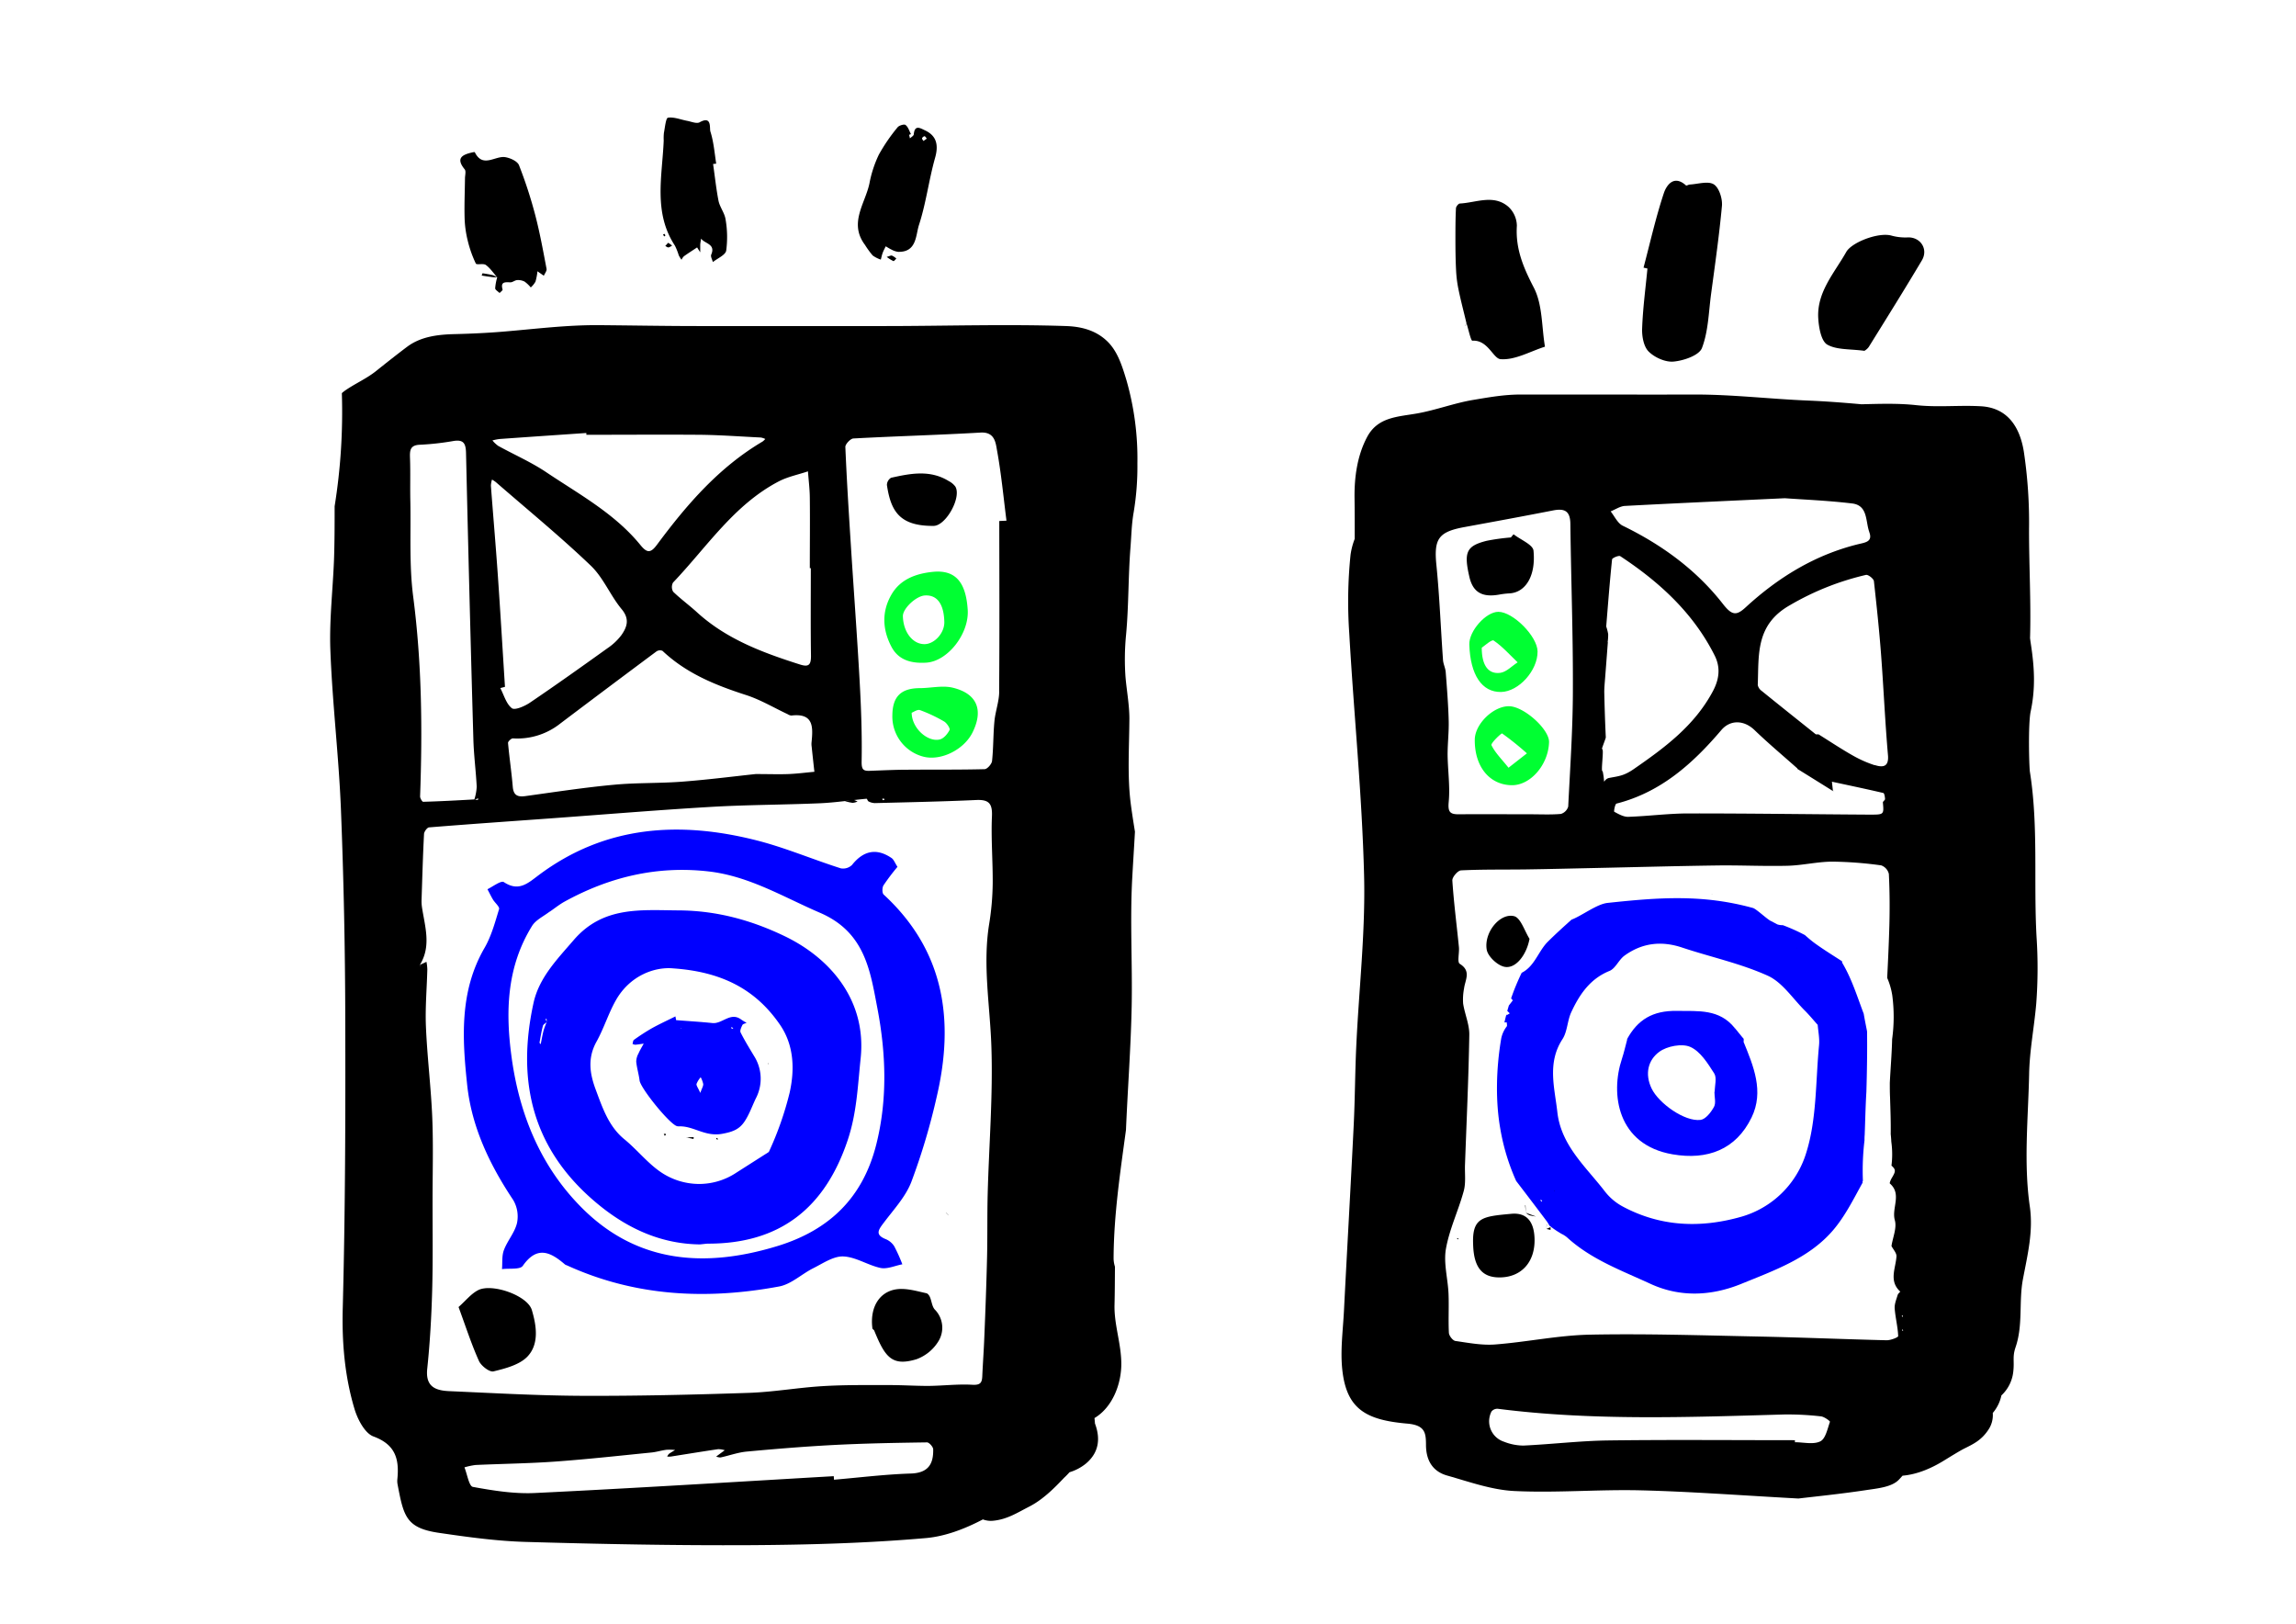 <svg xmlns="http://www.w3.org/2000/svg" data-name="Livello 1" viewBox="0 0 841.89 595.28"><path d="M414.12 263.56c0-5.27-1-10.3-1.44-15.51a92.83 92.83 0 01.21-15.19c1-10.65.78-21.25 1.61-31.89.36-4.51.41-8.76 1.2-13.21a102 102 0 001.36-17.88 104.26 104.26 0 00-4-30.43c-1.42-4.68-3-10-6.44-13.7-4.17-4.44-9.68-6-15.62-6.21-22.26-.75-44.7 0-67 0h-67.67c-12.17 0-24.32-.23-36.48-.33-11.86-.11-23.61 1.4-35.41 2.38-5.83.48-11.8.76-17.65.9-6.18.15-12.47.86-17.54 4.67-3.78 2.85-7.39 5.7-11.33 8.85-3.49 2.8-7.62 4.56-11.31 7.12a13.59 13.59 0 00-1.26 1 218.28 218.28 0 01-2.65 41.48c0 5.38 0 10.75-.13 16.12-.22 12.13-1.87 24.29-1.44 36.38.71 19.54 3.1 39 3.88 58.56q1.53 38.5 1.59 77.07c.1 35.27 0 70.55-.92 105.8-.34 12.7.72 25 4.29 36.95 1.14 3.85 3.82 9 7 10.15 8.15 3 9.45 8.44 8.73 15.67a6.54 6.54 0 00.06 1.77c2.25 11.84 3.09 16.13 15.28 17.9 10.5 1.54 21.1 3 31.68 3.31 27.48.79 55 1.34 82.46 1.19 21.47-.13 43-.73 64.37-2.6 7.06-.62 14.32-3.4 20.85-6.84a8.33 8.33 0 003.66.5c5.2-.47 8.91-2.93 13.41-5.23 4.83-2.48 9-6.6 12.69-10.51a27.94 27.94 0 002-2.05 17.47 17.47 0 006.12-3.26c4.88-4.18 5.18-9.37 3.22-14.6-.05-.68-.11-1.35-.18-2 6.7-4 9.91-12.66 9.84-20.09s-2.68-14.17-2.49-21.47c.12-4.64.12-9.29.16-13.94a10.22 10.22 0 01-.5-3.29c.09-15.76 2.43-31.29 4.54-46.84.63-15.13 1.79-30.28 2.09-45.41.3-15.63-.65-31.21.2-46.84.31-5.7.69-11.39 1-17.09-.58-3.64-1.17-7.29-1.63-11-1.17-9.87-.47-20.32-.41-30.36zm-116.5 10.18q.48 4.61 1 9.21c-3.16.29-6.3.7-9.46.83-3.54.14-7.08 0-12.08 0-8 .85-17.47 2.07-26.94 2.79-8.32.64-16.71.35-25 1.13-10.86 1-21.66 2.67-32.47 4.16-2.87.4-4.39-.26-4.65-3.44-.45-5.37-1.26-10.71-1.74-16.08 0-.51 1.2-1.67 1.79-1.64a25.33 25.33 0 0017.41-5.47Q223 252 240.75 238.79a2.36 2.36 0 012.17-.18c8.72 8.25 19.4 12.58 30.61 16.19 5.31 1.71 10.22 4.66 15.32 7.05a2.88 2.88 0 001.32.48c8.36-1 7.94 4.43 7.39 10a6.69 6.69 0 00.06 1.41zm-1.36-100.94c.24 3.21.65 6.42.68 9.64.1 8.62 0 17.24 0 25.86h.37c0 10.74-.1 21.48.06 32.21 0 3.31-.88 4.11-4.05 3.1-13.66-4.34-27-9.3-37.82-19.2-2.82-2.57-5.94-4.83-8.67-7.48a3.44 3.44 0 01-.05-3.35c12.42-13 22.36-28.58 38.9-37.16 3.32-1.69 7.06-2.42 10.58-3.62zm-113-11.86c10.58-.76 21.16-1.47 31.74-2.2v.66c13.95 0 27.91-.11 41.87 0 7.38.09 14.75.64 22.13 1a6.36 6.36 0 011.61.54 6.61 6.61 0 01-1 .94c-16 9.45-27.82 23.15-38.69 37.8-2.31 3.11-3.62 3.17-6.09.14-9.41-11.55-22.44-18.58-34.54-26.7-5.53-3.71-11.74-6.42-17.61-9.65a11.32 11.32 0 01-2.12-2 17.76 17.76 0 012.7-.53zm-2.85 14.88a12.14 12.14 0 011.4.93c11.66 10.14 23.64 19.94 34.8 30.61 4.65 4.43 7.19 11 11.36 16 3 3.62 1.95 6.53-.12 9.49a21.24 21.24 0 01-5.13 4.82c-9.39 6.73-18.81 13.44-28.38 19.92-1.92 1.31-5.55 2.89-6.64 2.06-2.08-1.59-2.9-4.83-4.25-7.39l1.71-.45c-.87-13.7-1.68-27.41-2.63-41.11-.76-10.89-1.71-21.77-2.53-32.66a8.7 8.7 0 01.41-2.22zm-29.95 7.74c-.11-5.22.07-10.44-.12-15.64-.1-2.77 0-4.73 3.61-4.87a97.64 97.64 0 0012.3-1.37c3.75-.62 4.56.92 4.63 4.41q1.2 52.57 2.7 105.15c.17 5.74.93 11.46 1.22 17.2a18.65 18.65 0 01-.86 4.64c-6.27.35-12.52.7-18.77.87-.37 0-1.16-1.34-1.13-2 .88-24.46.64-48.82-2.53-73.2-1.51-11.61-.81-23.47-1.05-35.19zm24.89 109.13a5.74 5.74 0 01-.11.57c-.36 0-.72-.09-1.08-.15zM334 540.22c-9.42.29-18.8 1.47-28.2 2.27 0-.43-.06-.87-.08-1.3-36.51 2.11-73 4.41-109.53 6.17-7.57.37-15.31-.87-22.8-2.24-1.42-.26-2.08-4.67-3.09-7.16a25.13 25.13 0 014.06-.87c9.77-.45 19.57-.56 29.33-1.26 11.75-.85 23.47-2.15 35.2-3.32 1.87-.18 3.69-.79 5.55-1a17.91 17.91 0 013.1.09c-.75.46-1.53.89-2.24 1.4a3.48 3.48 0 00-.66 1 9.85 9.85 0 001.33 0c5.78-.91 11.55-1.86 17.34-2.71a8.22 8.22 0 012.44.39l-1.87 1.37-1.27.94a4.38 4.38 0 001.59.34c3.21-.69 6.37-1.86 9.62-2.16 10.77-1 21.57-1.88 32.37-2.44 11.23-.57 22.48-.77 33.72-.93.78 0 2.25 1.63 2.27 2.53.12 5.32-1.74 8.67-8.18 8.89zM364 324a98.56 98.56 0 01-1.28 14.65c-2.45 15 .28 29.89.79 44.85.63 18-.87 36.16-1.35 54.24-.2 7.73-.05 15.46-.23 23.19-.23 9.74-.59 19.48-1 29.21-.18 4.8-.54 9.58-.75 14.37-.1 2.41-.71 3.33-3.62 3.17-5.37-.31-10.78.37-16.17.42-4.79 0-9.58-.32-14.37-.31-8.11 0-16.24-.1-24.33.39-9.08.54-18.12 2.17-27.21 2.47-20.33.68-40.67 1.16-61 1.08-16.23-.07-32.46-1-48.68-1.71-5.07-.21-8.82-1.58-8.15-8.15 1-9.46 1.54-19 1.81-28.48.31-11.12.14-22.25.15-33.38 0-10.1.3-20.21-.11-30.29-.46-11.11-1.85-22.18-2.32-33.28-.3-7 .34-14.05.51-21.08a17.19 17.19 0 00-.32-2.74l-2.37 1.1c.06.3.11.59.16.89l-.21-.86c4.26-6.89 1.87-14 .78-21.12a15.64 15.64 0 01-.15-2.82c.26-8 .49-16.05.9-24.06.05-.87 1.14-2.36 1.85-2.42 14.85-1.2 29.72-2.22 44.59-3.3 19.6-1.42 39.18-3.06 58.79-4.21 13.28-.78 26.61-.76 39.91-1.33 5.72-.25 11.41-1.14 17.12-1.66.22 0 .42.86.77 1a5.4 5.4 0 002.26.6c12.37-.32 24.75-.56 37.11-1.13 4.66-.22 6.06 1.21 5.84 6-.36 8.25.35 16.49.28 24.7zm-40.53-31.09c.19-.05.4-.17.57-.13s.22.25.33.39l-.58.19c-.14-.14-.24-.29-.34-.44zm42.91-39.41c0 3.65-1.41 7.28-1.75 10.95-.46 4.83-.35 9.72-.87 14.54-.12 1.12-1.77 3-2.75 3-9.33.24-18.67.13-28 .2-4.66 0-9.32.23-14 .4-2.49.1-3.12-.45-3.07-3.43.18-9.87-.19-19.77-.74-29.63-.93-16.69-2.18-33.36-3.23-50-.76-11.88-1.5-23.76-2-35.66-.05-1 1.86-3.06 2.94-3.12 15.54-.84 31.1-1.26 46.63-2.16 5.23-.3 5.54 3.71 6.05 6.55 1.55 8.51 2.36 17.16 3.46 25.75l-2.64.12c.03 20.81.12 41.66-.05 62.5zM182.3 101.66c-1.36-1.54-2.53-3.33-4.15-4.52-.9-.67-3.38.08-3.68-.53a42.77 42.77 0 01-3-8.53 38.9 38.9 0 01-1.11-8.17c-.13-4.82.08-9.65.14-14.48 0-1.14.45-2.66-.11-3.35-3.38-4.12-.87-5.37 2.78-6.2.31-.07.88-.18.93-.08 2.93 6 7.51 1.17 11.23 1.83 1.85.32 4.47 1.51 5 3A163.92 163.92 0 01196.3 79c1.68 6.45 2.86 13 4.11 19.57.15.75-.65 1.68-1 2.52L197 99.41l.07.06a21.58 21.58 0 01-.72 3.78 8.57 8.57 0 01-1.73 2.13 13 13 0 00-2.26-2.14 5.28 5.28 0 00-2.75-.55c-.84.06-1.67.85-2.48.82-1.94-.07-3.68-.27-2.84 2.63.09.3-.71.86-1.1 1.29-.57-.58-1.61-1.15-1.62-1.73a19.11 19.11 0 01.74-4zM261.47 60.12c.66 4.52 1.13 9.07 2 13.53.49 2.34 2.25 4.45 2.58 6.79a37.57 37.57 0 01.23 11.44c-.28 1.63-3.18 2.81-4.89 4.2-.22-.93-.9-2-.6-2.74 1.71-3.94-2.44-4-3.71-5.86-.11.75-.28 1.5-.32 2.25v2.78l-1.15-1.8c-1.61 1.07-3.25 2.11-4.83 3.24a4.54 4.54 0 00-.89 1.29 13.42 13.42 0 01-1-1.62 22.75 22.75 0 00-1.41-3.56c-8-12.16-4.64-25.5-4.11-38.56a18.21 18.21 0 01.07-2.77c.39-2 .71-5.45 1.48-5.57 2.23-.35 4.66.7 7 1.13 1.56.29 3.53 1.16 4.63.54 4.54-2.53 3.57 2.11 3.92 3.33C261.69 52 262 56 262.61 60zM333.35 49.42l.31 1.31c.49-.49 1.35-.94 1.4-1.46.32-3.67 2.38-2.29 4.15-1.46 4.28 2 5 5.45 3.63 10.17-2.27 8.09-3.28 16.55-5.88 24.51-1.22 3.75-.77 10-7.62 9.84a6.91 6.91 0 01-2.44-.82c-.74-.34-1.42-.8-2.13-1.2-.37.78-.8 1.55-1.1 2.36s-.47 1.66-.7 2.5a10.59 10.59 0 01-3-1.53 33.28 33.28 0 01-2.81-3.87c-6-8 .08-15.11 1.64-22.51a42.74 42.74 0 013.46-10.58 65.59 65.59 0 016.86-10c.53-.69 2.43-1.25 2.91-.87 1 .75 1.37 2.2 2 3.36zm6.49 1.39c-.35-.4-.67-.93-.82-.88a1.41 1.41 0 00-.92.75c-.08.26.32.67.51 1z"/><path d="M182.31 101.66c-.81 0-1.61 0-2.41-.15-1.09-.13-2.18-.32-3.27-.48a4.71 4.71 0 01.31-.84c1.29.19 2.59.4 3.85.71a7.37 7.37 0 011.51.76zM325.13 94.18c1-.26 1.54-.6 1.94-.47a6.53 6.53 0 011.6 1.08c-.36.33-.85 1-1.06.94a13.84 13.84 0 01-2.48-1.55zM245 89l1.44 1a4.1 4.1 0 01-1.32.72c-.36 0-.78-.34-1.18-.54zM244 86.34l-.45.35-.43-.68c.18-.09.39-.28.52-.24s.21.32.36.57z"/><path fill="#00f" d="M329.08 317.8a79.89 79.89 0 0 0-5.12 6.78c-.52.84-.54 2.83.06 3.38 22.32 20.57 26 46.1 19.46 74.1a238.1 238.1 0 0 1-9.31 31.24c-2.11 5.48-6.49 10.14-10.13 15-1.92 2.54-3.32 4.38.76 6a6.72 6.72 0 0 1 3.12 2.64 60.63 60.63 0 0 1 2.95 6.57c-2.69.51-5.54 1.85-8 1.34-4.65-1-9-4-13.61-4.22-3.63-.15-7.47 2.52-11 4.29-4.27 2.12-8.12 5.9-12.56 6.72-26.59 4.94-52.73 3.69-77.78-7.72a3.43 3.43 0 0 1-.75-.34c-5.29-4.57-10.22-7-15.47.49-1 1.47-5 .86-7.63 1.21.2-2.36-.1-4.91.71-7 1.29-3.44 4-6.45 4.8-9.94a11.87 11.87 0 0 0-1.43-8.45C179.55 427 173 413.26 171.33 398c-1.83-17.13-2.94-34.46 6.33-50.47 2.51-4.33 3.86-9.38 5.34-14.23.26-.86-1.52-2.3-2.26-3.54s-1.32-2.5-2-3.75c2-1 5-3.27 6-2.62 5.48 3.64 8.83.41 12.86-2.6 24.3-18.15 51.45-19.87 79.71-12.72 10.54 2.66 20.65 7 31 10.28a4.69 4.69 0 0 0 4.1-1.24c4.12-5.2 8.89-6.28 14.34-2.65.95.54 1.36 1.85 2.33 3.34zm-127.5 16.44l-.11-.13h.21c-2.24 1.77-5.19 3.09-6.6 5.37-9 14.58-9.79 30.36-7.63 47.08 2.8 21.8 10.81 41.25 26.12 56.47 20.24 20.13 45.09 21.89 71.57 13.77 19-5.84 31.22-17.72 36.13-37.07 4.23-16.7 3.6-33.63.43-50.17-2.62-13.69-4.53-27.83-21.05-34.93-13.48-5.79-26-13.49-41-15.17-18.8-2.12-36.27 2.08-52.7 11.12-1.87 1.05-3.57 2.42-5.37 3.66z"/><path d="M319.9 487.07c-1.13-8.54 3.3-14.66 10.85-14.52 3 .05 6 .93 8.94 1.57.52.11 1.05.83 1.29 1.39.65 1.51.76 3.43 1.77 4.57a9.46 9.46 0 011.46 11.46 15.77 15.77 0 01-8.12 6.76c-9.11 2.78-11.61-.83-15.59-10.63v.05l-.66-.67zM168.14 479.18c2.62-2.32 4.59-4.86 7.19-6.19 5.07-2.59 18.08 1.92 19.69 7.3 1.67 5.63 2.78 12.45-1.65 17.08-2.91 3-8 4.33-12.41 5.4-1.44.36-4.53-2-5.35-3.84-2.77-6.17-4.85-12.65-7.47-19.75zM312.73 293.1l1.72.75a5.38 5.38 0 01-1.81.49 17.64 17.64 0 01-2.82-.64zM347.76 445.47l-.88-.89h-.08l1 1z"/><path fill="#00ff32" d="M354.84 223.59c.56 8.68-7.3 18.87-15.21 19.35-5.15.32-10.08-.73-12.75-5.81-3.34-6.34-3.63-12.95.05-19.24 3.26-5.56 8.9-7.56 14.9-8.22 8.36-.91 12.35 3.53 13.01 13.92zm-23.77 2.32c.14 5.85 3.64 10.32 8 10.24 3.66-.07 7.28-4.15 7.19-8.12-.15-6.59-2.63-10-7.13-9.72-3.21.18-8.13 4.8-8.06 7.6zM327.21 262.18c.07-6.82 3.18-9.85 10-9.9 4.08 0 8.36-1.08 12.19-.15 8.92 2.18 11.27 8.19 7.21 16.39-3.15 6.36-11.6 10.53-18 8.89a15.19 15.19 0 01-11.4-15.23zm7.08-.87c.06 5.8 6 10.86 10.33 9.78 1.43-.36 2.82-2 3.56-3.46.29-.58-1-2.52-1.94-3.09a54.85 54.85 0 00-8.87-4.19c-.91-.35-2.31.65-3.08.96z"/><path d="M342.41 192.8c-12.71.14-15.79-5.59-17.2-15a3.17 3.17 0 0 1 1.52-2.64c7.15-1.6 14.35-3 21.17 1.22a7 7 0 0 1 2.4 2c2.34 3.91-3.39 14.27-7.89 14.42z"/><path fill="#00f" d="M256.65 456.22c-13.34-.15-25.5-5.12-36.8-14.27-24.35-19.72-30.63-44.88-24.23-74.2 2-9.25 8.62-16 14.71-23.07 10.79-12.57 24.63-11 38.76-10.91 13.82.1 26.56 3.62 38.74 9.5 16.66 8.05 30 23.51 27.75 44.75-1.07 10.12-1.4 19.94-4.73 29.92-8.35 25-24.9 38-51.13 38-.72 0-1.37.12-3.07.28zm-56.17-81.5c-.49.45-1.26.82-1.4 1.37-.54 2-.88 4.09-1.25 6.15 0 .16.28.39.43.59.35-1.69.63-3.39 1.06-5.05a29.17 29.17 0 0 1 1.15-3.07l-.05-1.22-.37.1zm81.43 47.61a118.4 118.4 0 0 0 7.64-21.77c1.9-8.52 1.58-17.43-3.55-24.88-9-13.11-21.5-19.42-39.1-20.65-6.67-.65-15.91 2.49-21.13 11.78-2.7 4.8-4.37 10.28-7.05 15.09-3.32 6-2.5 11.65-.28 17.58 2.51 6.75 4.78 13.53 10.51 18.2 4.78 3.91 8.78 9.1 13.87 12.38a25.15 25.15 0 0 0 13.77 4 24.7 24.7 0 0 0 13.41-4.14z"/><path fill="#00f" d="M247.92 374c4.44.35 8.89.61 13.32 1.07 3.65.37 6.66-4.26 10.6-1.25a19.57 19.57 0 0 0 1.92 1.16c-.53.26-1.34.39-1.54.81-.41.85-1 2.09-.64 2.76 1.47 2.94 3.21 5.74 4.9 8.57a15.53 15.53 0 0 1 .68 15.55c-1.37 2.84-2.42 5.91-4.16 8.5-1.87 2.79-4.18 3.78-8.22 4.51-6.28 1.13-10.41-2.89-15.71-2.74a3.21 3.21 0 0 1-.82-.07c-2.72-.72-13.38-13.9-13.73-16.74-.29-2.31-1-4.58-1.23-6.89a6.48 6.48 0 0 1 .82-3c.55-1.26 1.28-2.43 1.93-3.63-1 .14-2.07.32-3.11.41a3.06 3.06 0 0 1-1-.3c.16-.51.17-1.25.52-1.49a76.15 76.15 0 0 1 6.58-4.26c2.81-1.56 5.75-2.9 8.63-4.34zm8.85 26.71c.62-1.76 1.13-2.53 1.09-3.26a9.11 9.11 0 0 0-.93-2.51 8 8 0 0 0-1.53 2.46c-.12.6.6 1.47 1.37 3.26zM268 376.85a3.64 3.64 0 0 0 .6.29c.07 0 .18-.15.27-.23a5.46 5.46 0 0 0-.59-.3c-.07-.02-.18.15-.28.24zm-18.28.2l.23-.1-.23-.11z"/><path d="M251.73 417l2.64-.11-.08.68-2.49-.57zM243.75 416.4l-.36-.67a2 2 0 01.59-.06c.09 0 .25.26.22.29a3.14 3.14 0 01-.45.44zM262.92 417.17l.37.47c-.11.06-.28.19-.32.16a2.7 2.7 0 01-.39-.43zM281.7 389.65v.64c0-.08-.11-.18-.09-.25a1.17 1.17 0 01.16-.34z"/><path d="M251.8 417l-.26.16.18-.18zM233.54 420.48h-.35l.23-.06zM281.76 389.7l-.32.06.25-.11zM546.85 342.75v1.24h.13v-1.3z"/><path fill="#00f" d="M683.38 371.65c-2.38-6.25-4.33-12.66-7.75-18.45a1.41 1.41 0 0 1-.19-.78c-3.35-2.18-6.77-4.27-10-6.62-1.27-.93-2.46-1.95-3.64-3a69.67 69.67 0 0 0-8.08-3.62 5.83 5.83 0 0 1-2-.28l-2.22-1.18c-1.2-.38-5.45-4.49-6.74-4.84-18.42-5.07-34.42-3.88-53.28-1.86-4 .43-9.35 4.67-13.24 6.14-2.91 2.61-5.81 5.24-8.6 8-3.56 3.47-4.85 9.06-9.67 11.48-1.07 2.18-2 4.37-2.83 6.47-.37 1-.72 1.93-1.06 2.93.22.22.43.45.61.67v.07c-.47.62-.94 1.23-1.42 1.84-.2.67-.4 1.35-.59 2l.92.89-1.19.72v-.49c-.27 1-.53 2.05-.77 3.09.29 0 .6 0 .84-.07 0 .53.24 1.25 0 1.55a10.74 10.74 0 0 0-2 4.32c-1.93 11.25-2.12 23.1-.39 33a79 79 0 0 0 5.85 19.33q5.65 7.38 11.24 14.8a12.79 12.79 0 0 1 .94 1.55A32.7 32.7 0 0 0 572 452c.16.09.3.2.45.29a9.37 9.37 0 0 1 2.2 1.4c8.83 8.06 19.9 12.07 30.44 16.94 11 5.1 22.55 4.51 33.54 0 12-4.9 24.65-9.35 33.37-19.44 4.48-5.18 7.62-11.55 11-17.66a.49.49 0 0 1 0-.47l.08-.2a93.74 93.74 0 0 1 .59-14.8c0-.66 0-1.32.07-2 .2-5.24.3-10.52.62-15.77.22-7.38.34-14.77.25-22.16-.41-2.13-.86-4.3-1.23-6.48zm-118.09 68.88c-.16-.15-.32-.3-.49-.44l.23-.25a4.57 4.57 0 0 1 .45.43s-.12.17-.19.26zM667 383.24c-1.29 13.3-.79 27.21-4.78 39.66a34.94 34.94 0 0 1-23.77 23.19c-14.93 4.23-29.52 3.67-43.41-3.75a20.64 20.64 0 0 1-6.52-5.48c-6.9-9-16.07-16.81-17.47-29.09-1-9-3.81-18.08 1.88-26.81 1.82-2.8 1.76-6.78 3.23-9.9 3-6.45 6.85-12.2 14-15.1 2.19-.89 3.36-4 5.44-5.56 6.47-4.71 13.56-5.57 21.22-3 10.47 3.48 21.41 5.81 31.39 10.32 5.33 2.41 9.11 8.33 13.53 12.73 1.7 1.69 3.22 3.56 4.83 5.35l-.06-.07c.2 2.5.74 5.04.49 7.51z"/><path d="M630.15 330.38l-.15.14.1-.16zM608.36 329.33l.25.1-.25-.1zM602.65 98.12c2.41-9.12 4.47-18.36 7.44-27.3.95-2.85 3.66-6.89 8.12-2.84.2.18.92-.3 1.41-.33 3-.16 6.66-1.37 8.78-.07 1.93 1.19 3.21 5.21 3 7.83-1 10.85-2.55 21.66-4 32.47-.88 6.62-1 13.58-3.32 19.67-1 2.71-6.6 4.64-10.32 5-3 .33-7-1.45-9.21-3.64-1.85-1.8-2.53-5.6-2.42-8.46.26-7.36 1.25-14.7 1.95-22zM537.74 118.59c-1-4.25-2.14-8.49-3-12.76a44 44 0 01-.83-6.76c-.19-3.61-.23-7.24-.24-10.87 0-3.93 0-7.86.19-11.79 0-.64.89-1.76 1.42-1.79 6-.31 12.43-3.5 17.85 1.22a9.71 9.71 0 013.07 6.94c-.54 8.42 2.37 15.28 6.22 22.68 3.23 6.24 2.85 14.35 4.08 21.64-5.45 1.73-11 5-16.3 4.57-2.71-.21-4.62-7.15-10.32-6.76-.57 0-1.43-4.18-2.16-6.42zM683.63 128.62c-5.22-.72-10.1-.29-13.6-2.27-2.21-1.26-3.07-6.08-3.3-9.39-.71-9.76 5.85-16.78 10.24-24.57 2-3.57 11.91-7.37 16.63-6a19.36 19.36 0 006 .65c4.6-.13 7.55 4.3 5.1 8.43-6.34 10.67-12.93 21.2-19.48 31.75a5 5 0 01-1.59 1.4zM537.67 118.49c-.08.32-.17.64-.25 1 0-.1-.11-.22-.08-.27.12-.2.28-.38.41-.58zM540.16 456.16c-.4-9.94 3.57-10.19 14-11.16 5.53-.51 8.3 2.71 8.52 9 .3 8.58-4.75 14.26-12.72 14.32-6.54.07-9.59-3.73-9.8-12.16zM560.84 344.19c-1.08 5.89-5.12 11.23-9.34 10.22-2.57-.61-6-3.85-6.37-6.33-1-6.28 4.88-13.42 10-12.21 2.46.56 3.87 5.41 5.71 8.32zM559.49 444.62l3.69 1.35a16.66 16.66 0 01-2.36-.44 5.57 5.57 0 01-1.34-.91zM693.57 456.77V456.78zM534.63 454.35c-.11 0-.26-.06-.3-.14s0-.21 0-.32l.48.2zM559.22 441.84l.27 2.78-.12-2.7zM627.94 327.88l-.59.13.58-.16zM568.39 450.83zM567.18 448.88l-.3 1.72c.11-.54.22-1.08.34-1.62zM568.55 449.9v1c-.53-.12-1-.25-1.61-.36v.05z"/><path d="M567.25 449l-.32.07.24-.13.08.06zM570.14 436.57l-.24.16a1.63 1.63 0 00.11-.23z"/><path fill="#00f" d="M596.52 381.12c3.93-7.3 9.49-10.65 18.32-10.51 8 .12 15.55-.76 21.22 6.24.1.63.19 1.26.29 1.88l.16-.17-.27.1c0-.6-.09-1.2-.14-1.79l3.16 3.88h.11v1.08h-.1c3.69 9 7.63 18.31 3 27.84-5.71 11.76-16.15 15.75-29 13.52-20.22-3.49-22.87-22.06-18.55-35 .75-2.28 1.28-4.64 1.91-7l.18-.18zm32.12 19.16h.1c0-2.28.86-5.12-.18-6.75-2.36-3.69-5.08-8.09-8.76-9.71-3-1.35-8.55-.31-11.39 1.8-4.09 3-5.38 8.08-2.8 13.45s12.1 12.24 17.95 11.5c1.86-.23 3.85-2.81 4.93-4.79.78-1.43.15-3.64.15-5.5z"/><path fill="#00ff32" d="M568 272.13c-.27 8.3-6.87 15.87-13.73 15.74-8.18-.14-13.63-6.91-13.5-16.76.08-5.71 6.83-12.26 12.58-12.2 5.47.09 14.83 8.51 14.65 13.22zm-14.88 9.35l6.76-5.29a105.33 105.33 0 0 0-9.08-7.29c-.28-.19-4.25 3.6-3.91 4.31 1.36 2.79 3.73 5.09 6.26 8.27z"/><path d="M555 195.88c2.55 2 7.09 3.79 7.3 6 .92 9.37-3 15.34-8.79 15.66a29.61 29.61 0 0 0-3.64.42c-6.35 1.18-9.78-.8-11.08-6.45-2.1-9.1-1.11-11.36 6.32-13.24a77 77 0 0 1 8.89-1.23c.31-.37.64-.77 1-1.16z"/><path fill="#00ff32" d="M550.41 253.69c-7 .13-11.29-6.19-11.65-17.39-.15-4.94 6.09-12 10.65-12 5.39 0 14.32 9 14.38 14.53.08 6.96-6.9 14.73-13.38 14.86zm-7.09-16.23c0 6.68 2.53 9.78 6.81 9.21 2.24-.3 4.24-2.5 6.35-3.84-2.88-2.75-5.55-5.8-8.79-8-.69-.5-3.44 2.03-4.37 2.63z"/><path d="M666.9 269.14zM672.1 290l.25-.14-.16.2zM658.74 347.62l-.07-.17.11.12-.04.05z"/><path d="M746.64 368a173.49 173.49 0 0 0 .12-24.45c-1.13-20.15.73-40.51-2.43-60.51-.31-1.94-.7-17.67.27-22.22 1.78-8.35 1.4-15.91.13-24.29-.13-.86-.25-1.72-.36-2.57.39-13.29-.39-26.57-.37-39.94a174.83 174.83 0 0 0-1.91-28.46c-1.44-8.89-5.85-16.07-15.77-16.62-8-.45-15.76.46-23.76-.41-6.62-.72-13.36-.48-20-.32-6.45-.58-12.92-1.08-19.4-1.35-14.06-.57-28.1-2.27-42.18-2.22s-28.09 0-42.13 0h-21.16c-6.22 0-11.64 1-17.67 2-6.86 1.18-13.38 3.66-20.21 4.9-7.21 1.3-14.56 1.24-18.52 8.68-3.64 6.84-4.72 14.83-4.61 22.44.07 5 .07 9.94.06 14.91a25.66 25.66 0 0 0-1.53 5.87 168.56 168.56 0 0 0-.47 28.69c1.68 29.63 4.7 59.21 5.44 88.86.52 20.75-1.89 41.58-2.86 62.38-.46 9.67-.47 19.36-.94 29-1.11 22.67-2.42 45.33-3.57 68-.37 7.35-1.41 14.81-.6 22 1.62 14.48 9 18.25 23.81 19.55 6.55.57 6.84 3.42 6.86 7.8 0 5.62 2.4 9.72 7.73 11.23 8.13 2.3 16.37 5.28 24.67 5.68 15.4.75 30.9-.63 46.34-.25 18.06.44 36.09 1.81 57.82 3 5.89-.71 15.41-1.66 24.85-3.09 4.1-.62 9.17-1.07 11.81-3.64.53-.52 1-1.07 1.52-1.64 5.42-.47 10.6-2.71 15.28-5.6 2.19-1.35 5.65-3.48 7.21-4.27 3.25-1.64 6.38-3 9-7a9.54 9.54 0 0 0 1.59-6.12 14.51 14.51 0 0 0 3.17-6.44 13.89 13.89 0 0 0 4.36-8.78c.44-3.86-.38-5.33.83-8.87 2.81-8.25 1.13-16.64 2.71-25 1.7-9 3.83-17.47 2.51-26.65-2.29-15.9-.59-32.29-.25-48.26.14-8.78 1.86-17.36 2.61-26.02zm-60.72-69.34c-22.27-.13-44.55-.46-66.83-.44-7.35 0-14.69 1-22.05 1.24-1.71.05-3.53-1-5.12-1.85-.23-.13.29-2.88.81-3 16.24-4.14 27.95-14.63 38.43-26.94 3.33-3.91 8.37-3.69 12.2 0 5.07 4.88 10.48 9.41 15.74 14.09l-.07.11q6.59 4.08 13.16 8.19l-.09-.07c-.12-1.14-.25-2.27-.38-3.41 6.29 1.36 12.59 2.67 18.85 4.14.38.09.6 1.45.63 2.23 0 .41-.83.87-.79 1.26.39 4.34.41 4.46-4.49 4.44zm-98.51-24c-.27.14 1.42-4 1.4-4.32q-.39-8.31-.56-16.64c0-1.75.19-3.51.32-5.26q.51-6.54 1-13.08l-.09.12a18.81 18.81 0 0 0 .2-3 17.45 17.45 0 0 0-.72-2.8c.67-8.2 1.29-16.41 2.15-24.6.06-.52 2.43-1.53 3-1.18 14.35 9.45 26.79 20.83 34.61 36.41 2.08 4.13 1.88 8.36-.65 13.11C621.3 266.1 610.34 274.16 599 282c-3.5 2.4-5.3 2.52-8.89 3.19-2 .37-1.87 2.49-2 .45a29 29 0 0 0-.45-2.92c-.83.61.65-8.57-.25-8.11zm98-79.62c1.37 3.62-1.48 3.84-4.17 4.5-15.78 3.91-29.2 12.15-41.08 23.06-3.37 3.11-5 3.16-8.35-1.11-9.76-12.54-22.44-21.78-36.79-28.75-1.88-.92-3-3.46-4.43-5.26 1.75-.69 3.48-1.91 5.26-2 18.86-1 37.72-1.84 58.59-2.82 6.88.5 15.79.85 24.61 1.91 5.95.65 4.95 6.57 6.37 10.43zm2 85.5a43.19 43.19 0 0 1-8.11-3.6c-4.25-2.41-8.33-5.13-12.48-7.72h-1c-6.62-5.29-13.26-10.57-19.85-15.92a3.51 3.51 0 0 1-1.44-2.17c.43-11.12-.88-22.12 11.85-29.29a99.82 99.82 0 0 1 27.82-11.07c.81-.18 2.82 1.39 2.92 2.3 1 9 1.95 17.94 2.63 26.94.92 12.18 1.45 24.39 2.5 36.56.46 4.31-1.45 4.99-4.79 3.92zm10.19 206.83c.06.09.16.18.18.28a1.08 1.08 0 0 1 0 .35c-.1-.11-.25-.2-.31-.34s.07-.19.13-.29zm-.28-4.89l.27-.26c.06.1.18.22.17.32s-.15.18-.24.26zm-170.6-275.1c-1-9.67.59-12.34 10-14.1 10.9-2 21.81-4 32.67-6.13 4.28-.85 6.37.12 6.43 4.9.24 20.21 1 40.43.92 60.64 0 14.35-1 28.69-1.71 43a4 4 0 0 1-2.68 2.71c-3.67.32-7.38.13-11.07.13-8.74 0-17.47-.08-26.21 0-3.43.05-4.21-.83-3.86-4.57.54-5.72-.35-11.56-.41-17.36 0-4.13.51-8.27.4-12.39-.16-6-.63-11.89-1.09-17.82-.12-1.54-.93-3-1-4.55-.82-11.47-1.25-23-2.39-34.46zm4.56 281.26c-.25-4.77.06-9.58-.14-14.36-.23-5.5-1.87-11.17-.95-16.43 1.27-7.23 4.6-14.09 6.54-21.24.81-3 .34-6.35.45-9.53.57-15.9 1.32-31.79 1.58-47.7.06-3.79-1.66-7.58-2.26-11.43a21.16 21.16 0 0 1 .33-5.53c.38-3.15 2.76-6.39-1.57-9.07-1-.61-.1-4-.31-6.13-.81-8.14-1.87-16.26-2.41-24.41-.08-1.22 2-3.67 3.21-3.72 7.9-.39 15.83-.24 23.75-.35 8.51-.12 17-.34 25.53-.52 14.91-.32 29.82-.73 44.73-.93 8.58-.11 17.18.33 25.76.11 5.44-.15 10.85-1.48 16.27-1.51a139.88 139.88 0 0 1 18 1.37 4.39 4.39 0 0 1 2.81 3.14c.31 6.26.35 12.55.19 18.82-.18 6.43-.48 12.86-.8 19.28a26.14 26.14 0 0 1 1.86 6.4 60 60 0 0 1-.05 16.1c-.12 5.34-.59 10.69-.85 16 0 1.79 0 3.57.09 5.36.13 4.46.32 8.94.24 13.41.1.94.18 1.87.22 2.81a33.33 33.33 0 0 1 .06 8.75c1.69 1.5 1.56 2.13.13 4.52-.38.63-.92 1.87-.7 2.06 4.47 3.91.54 9 1.8 13.44.8 2.81-.74 6.28-1.23 9.46.65 1.27 1.91 2.58 1.83 3.8-.27 4.41-2.9 9 1.41 12.93 0 0-.89.79-1 1.31-.47 1.59-1.18 3.27-1.06 4.85.25 3.4 1.15 6.75 1.28 10.14 0 .47-2.78 1.55-4.25 1.52-15.74-.38-31.47-1.05-47.21-1.37-20.53-.42-41.07-1.09-61.58-.68-11.58.23-23.1 2.7-34.69 3.59-4.83.38-9.79-.58-14.64-1.28-.98-.17-2.32-1.92-2.37-2.98zm136.17 39.79c-2.55 1.24-6.15.31-9.29.31V528c-22.83 0-45.65-.21-68.47.09-10.37.14-20.71 1.4-31.08 1.88a19.67 19.67 0 0 1-7.15-1.42 7.86 7.86 0 0 1-4.56-11.07 2.74 2.74 0 0 1 2.28-1c34.92 4.45 70 3.08 105 2.09a107.07 107.07 0 0 1 13.51.69c1.22.12 3.42 1.75 3.31 2-.91 2.59-1.62 6.24-3.55 7.17z"/></svg>